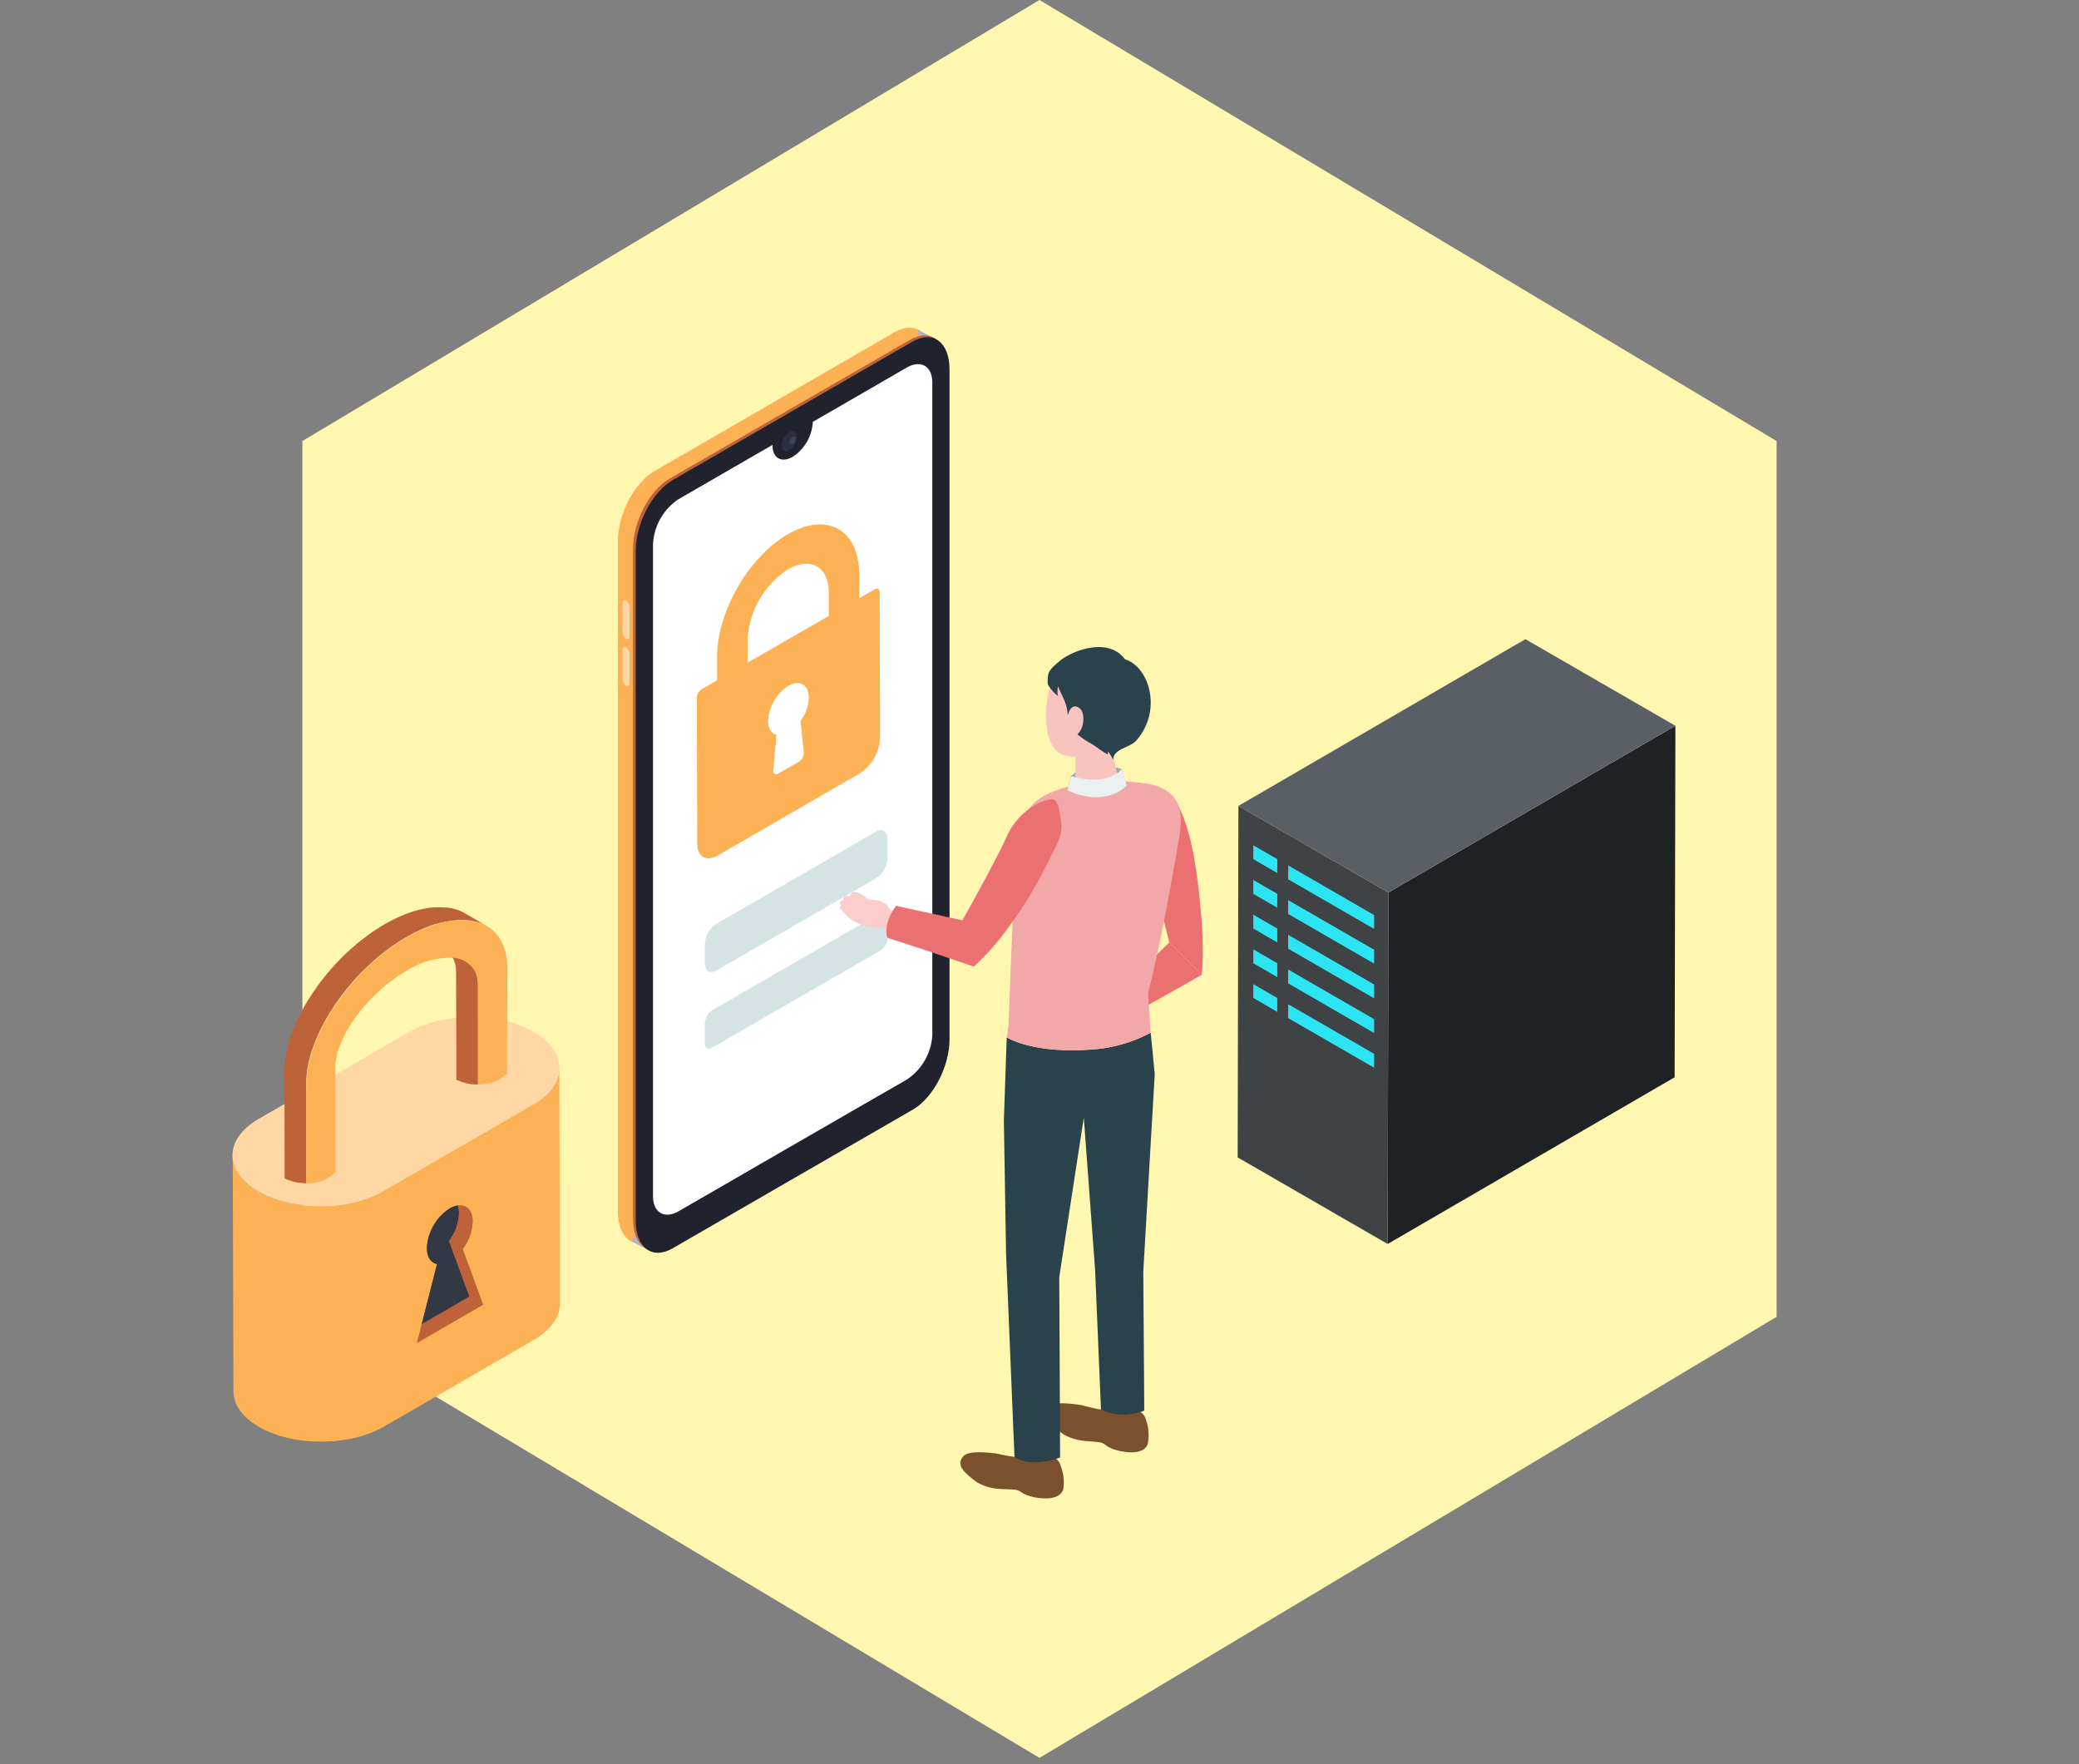 <svg xmlns="http://www.w3.org/2000/svg" width="330" height="280" viewBox="0 0 330 280"><rect x="0" y="0" width="330" height="280" fill="#808080" stroke="none"/><defs><style>.b{fill:#fcb154}.d{fill:#be6239}.i{fill:#ffd7a5}.j{fill:#d4e3e3}.l{fill:#ea7072}.n{fill:#7b502c}.o{fill:#2a424b}</style></defs><g transform="translate(-475 -1461)"><path d="M523 1670v-139h234v139l-117 70zm0-139l117-70 117 70z" fill="#fff6af"/><path class="b" d="M578.92 1657.643l38.125-22.008c3.247-1.856 5.85-6.866 5.85-11.171v-106.341c0-4.305-2.621-6.286-5.85-4.421l-38.125 22.05c-3.247 1.856-5.85 6.866-5.85 11.171v106.33c0 4.282 2.621 6.258 5.85 4.39z"/><path d="M578.266 1659.562l-3.02-1.526 2.895-4.964zm45.208-144.779l-2.779-1.457.561 4.1z" fill="#b1b4c4"/><path class="d" d="M581.323 1658.862l38.12-22.008c3.247-1.856 5.845-6.866 5.845-11.171v-106.326c0-4.305-2.617-6.286-5.845-4.421l-38.12 22.008c-3.247 1.856-5.845 6.866-5.845 11.171v106.33c.023 4.305 2.64 6.282 5.845 4.417z"/><path d="M575.909 1548.389v106.32c0 4.31 2.616 6.286 5.845 4.426l14.947-8.633 4.639-2.681 18.533-10.693c3.247-1.856 5.845-6.866 5.845-11.176V1519.63c0-4.291-2.617-6.286-5.845-4.426l-38.12 22.008c-3.214 1.866-5.844 6.888-5.844 11.177z" fill="#20232d"/><path d="M578.655 1547.308v103.556c0 2.607 1.832 3.67 4.092 2.361l11.918-6.883 1.039-.608.353-.2 2.575-1.489 7.455-4.3 3.094-1.786 1.243-.719 8.476-4.876a9.045 9.045 0 004.087-7.089v-103.552c0-2.612-1.828-3.67-4.087-2.366l-14.882 8.6v.042a7.056 7.056 0 01-3.21 5.516c-1.763 1.007-3.192.19-3.192-1.856v-.046l-14.883 8.6a9.113 9.113 0 00-4.078 7.095z" fill="#fff"/><ellipse cx=".992" cy="1.713" rx=".992" ry="1.713" transform="rotate(-150.113 504.7 686.405)" fill="#2b303f"/><path d="M600.806 1531.544a1.127 1.127 0 00.51-.9c0-.325-.227-.464-.506-.292a1.113 1.113 0 00-.506.877c.002.343.229.478.502.315z" opacity=".1" fill="#fff"/><path class="i" d="M574.364 1562.376c.311.181.566 0 .566-.427v-4.532a1.359 1.359 0 00-.566-1.076c-.311-.176-.561 0-.561.427v4.532a1.345 1.345 0 00.561 1.076zm0 7.427c.311.181.566 0 .566-.422v-4.537a1.359 1.359 0 00-.566-1.076c-.311-.176-.561 0-.561.427v4.532a1.341 1.341 0 00.561 1.076z"/><path class="j" d="M588.746 1607.603a4.073 4.073 0 00-1.856 3.192v3.159c0 1.174.835 1.647 1.856 1.053l25.256-14.576a4.073 4.073 0 001.856-3.192v-3.159c0-1.174-.84-1.647-1.856-1.058z"/><path class="b" d="M511.94 1644.772a2.43 2.43 0 00.051.441 3.644 3.644 0 00.088.357c.037.139.07.278.121.418s.093.227.144.343.125.292.2.436.125.209.186.311.209.329.329.487.237.311.371.464c.032.032.06.07.093.107.181.2.38.39.589.58.135.121.283.237.431.357s.25.209.39.306.334.227.506.339.343.232.534.339a14.138 14.138 0 001.322.673l.4.167q.533.232 1.1.418c.135.046.269.1.4.139.237.074.464.139.724.209s.362.1.552.148.515.111.775.162c.176.037.348.079.529.107.524.093 1.058.167 1.591.223l.5.042c.315.028.631.051.928.065h2.018a4.762 4.762 0 00.71-.037l.65-.051.7-.079.626-.088.747-.13.58-.116c.292-.065.58-.139.867-.213l.464-.13c.515-.153 1.016-.32 1.5-.51.241-.093.464-.195.705-.3.121-.056.246-.1.362-.158.353-.172.7-.348 1.03-.538l23.892-13.792c2.76-1.6 4.138-3.688 4.133-5.78l.1 37.387c0 2.092-1.392 4.175-4.133 5.776l-23.85 13.8c-.334.19-.677.366-1.03.534-.116.056-.246.107-.366.158-.209.093-.413.19-.626.274l-.074.028c-.487.19-.988.357-1.5.506l-.121.042-.362.088c-.288.074-.575.148-.867.213a1.407 1.407 0 00-.232.056l-.353.06c-.246.046-.492.093-.742.13l-.3.051a2.744 2.744 0 00-.329.037c-.232.032-.464.056-.7.079l-.329.037h-.315l-.71.037h-2.014c-.32 0-.631-.037-.928-.06l-.385-.028h-.116a23.306 23.306 0 01-1.6-.223h-.074c-.153-.028-.3-.07-.464-.1q-.39-.074-.779-.167l-.547-.148c-.241-.065-.487-.13-.724-.2l-.153-.046c-.088-.028-.162-.065-.25-.093q-.561-.195-1.1-.418l-.4-.172a14.09 14.09 0 01-1.322-.668l-.167-.1c-.13-.079-.241-.162-.362-.241s-.348-.218-.506-.334-.264-.209-.39-.311-.3-.232-.431-.357l-.088-.07a9.907 9.907 0 01-.5-.506l-.093-.111c-.093-.107-.19-.209-.274-.315s-.06-.1-.1-.144a6.29 6.29 0 01-.329-.492c-.042-.065-.1-.135-.135-.2a.75.75 0 01-.051-.107 4.115 4.115 0 01-.2-.436c-.037-.083-.088-.167-.121-.251s0-.06 0-.088c-.051-.139-.083-.283-.121-.422a2.848 2.848 0 01-.083-.283v-.074c0-.148-.037-.292-.046-.441s-.033-.19-.037-.288v-.125l-.107-37.382q-.01.2 0 .4z"/><path class="i" d="M516.036 1638.599c-5.483 3.169-5.516 8.309-.06 11.477s14.33 3.173 19.819 0l23.892-13.792c5.483-3.169 5.516-8.309.056-11.482s-14.326-3.169-19.814 0z"/><path class="d" d="M551.702 1668.069l-3.247-8.814a7.826 7.826 0 001.591-4.389c0-1.809-1.011-2.783-2.412-2.547a3.447 3.447 0 00-1.248.464 8 8 0 00-3.637 6.3c0 1.443.645 2.343 1.614 2.538l-2.431 9.538-.761 3.006z"/><path d="M549.494 1666.78l-3.247-8.814a7.762 7.762 0 001.591-4.389 3.735 3.735 0 00-.2-1.257 3.447 3.447 0 00-1.248.464 8 8 0 00-3.637 6.3c0 1.443.645 2.343 1.614 2.538l-2.431 9.538z" fill="#323944"/><path class="d" d="M545.518 1611.616a4.466 4.466 0 01.626.464l.1.093a3.419 3.419 0 01.464.58l.125.2.028.051a.724.724 0 01.065.116 3.249 3.249 0 01.19.427v.028a4.516 4.516 0 01.246 1.076v.042a4.343 4.343 0 01.037.612l.032 12.526v4.514a7.423 7.423 0 003.456.789v-15.803a5.9 5.9 0 00-.088-.979.836.836 0 00-.042-.2 2.287 2.287 0 00-.07-.269v-.042a2.531 2.531 0 00-.088-.241.065.065 0 000-.042c-.028-.065-.051-.125-.079-.186a.7.7 0 00-.06-.153.345.345 0 01-.042-.07 2.452 2.452 0 00-.2-.357h-.023a3.536 3.536 0 00-.223-.3 6.61 6.61 0 00-.255-.274.315.315 0 00-.1-.093 3.209 3.209 0 00-.3-.246 1.527 1.527 0 00-.288-.186.8.8 0 00-.093-.07z"/><path class="d" d="M520.142 1630.637v.427l.033 12.4v4.56a7.51 7.51 0 003.414.765h.042v-6.1l-.023-9.612a13.1 13.1 0 01.083-1.522c.028-.246.06-.5.1-.756v-.111c.033-.195.065-.4.111-.594a.264.264 0 010-.084c.1-.492.223-.993.366-1.494a.73.73 0 01.06-.195c.065-.223.135-.436.209-.654s.172-.51.264-.765.181-.464.274-.7c.116-.306.255-.612.39-.928a.463.463 0 00.042-.1.055.055 0 01.028-.042 24.39 24.39 0 01.812-1.638c.111-.223.232-.436.357-.654.162-.292.325-.58.5-.868s.394-.6.589-.9c.093-.153.186-.306.288-.464l.1-.153a.423.423 0 01.06-.074 36.051 36.051 0 012.273-2.992c.051-.065.111-.125.162-.186.376-.464.756-.877 1.155-1.29a1.639 1.639 0 01.176-.186c.2-.213.408-.427.622-.64s.492-.492.747-.728c.385-.357.766-.714 1.164-1.062q1.03-.891 2.115-1.689l.422-.306a28.585 28.585 0 012.422-1.563c.283-.162.552-.306.826-.464s.612-.315.928-.464c.209-.1.422-.195.626-.288l.264-.121.315-.125a13.658 13.658 0 011.679-.612.405.405 0 01.065-.009l.2-.051c.093-.037.186-.051.269-.079s.232-.07.339-.093h.028l.227-.051c.2-.051.394-.093.589-.125.107-.028.227-.042.339-.06a.14.14 0 01.06 0l.413-.07h.1a7.3 7.3 0 01.77-.07 4.428 4.428 0 01.492-.028h.246a6.629 6.629 0 01.752.037h.237a1.855 1.855 0 01.237.028 1.476 1.476 0 01.213.032h.023c.06 0 .121.028.181.032.144.028.288.051.431.093a.222.222 0 01.07 0 .265.265 0 01.116.028 1.927 1.927 0 01.306.093 1.767 1.767 0 01.237.065h.037a4.347 4.347 0 01.5.2l.06.023a3.358 3.358 0 01.315.162 1.2 1.2 0 01.2.1l-3.466-2.013a6.655 6.655 0 00-1.09-.5.07.07 0 00-.042 0 6.967 6.967 0 00-.928-.255l-.1-.028h-.116c-.213-.042-.436-.065-.654-.093h-.19c-.26 0-.524-.032-.8-.032h-.821c-.111 0-.227.028-.339.032l-.436.046h-.035a3.934 3.934 0 00-.441.07 1.984 1.984 0 00-.32.06h-.037c-.255.051-.515.111-.789.176-.255.06-.515.135-.77.213a.074.074 0 00-.042 0 1.96 1.96 0 00-.264.088c-.172.051-.334.1-.492.162a.359.359 0 00-.093.032 2.464 2.464 0 00-.325.121c-.125.051-.255.093-.39.144a1.074 1.074 0 01-.153.065l-.348.153c-.1.042-.2.079-.306.13a1.756 1.756 0 00-.232.111 3.208 3.208 0 00-.362.167c-.079.032-.153.07-.232.111s-.213.1-.311.153-.241.125-.357.195a.986.986 0 00-.172.083l-.663.367c-.065.042-.135.074-.195.121-.3.167-.585.348-.872.534-.148.083-.292.186-.436.278a2.567 2.567 0 01-.218.148l-.223.148c-.3.2-.585.408-.877.622l-.269.213c-.083.06-.172.116-.255.186s-.237.181-.357.283c-.306.227-.594.464-.891.719l-.093.084a1.667 1.667 0 00-.162.148c-.2.167-.408.339-.612.524s-.441.4-.654.612a.659.659 0 00-.116.111.167.167 0 00-.06.051q-.408.385-.793.779l-.4.427c-.06.056-.121.125-.181.186s-.1.1-.153.162c-.227.246-.464.51-.687.761-.111.121-.213.251-.315.367l-.153.186c-.06.07-.125.139-.176.2-.232.274-.441.538-.654.807-.079.1-.153.2-.237.306s-.13.162-.19.246l-.246.325c-.2.278-.4.571-.6.849l-.227.329-.06.088c-.121.167-.223.357-.339.524-.223.357-.464.705-.663 1.053l-.079.13c-.246.4-.464.807-.687 1.211 0 .037-.033.07-.051.1a1.142 1.142 0 00-.065.13c-.1.195-.2.38-.3.575s-.195.394-.288.589c-.051.107-.093.218-.144.32a.6.6 0 00-.042.1c-.028.051-.051.111-.079.162-.084.186-.158.366-.237.552s-.144.357-.218.533c-.037.093-.07.19-.1.283a.39.39 0 01-.037.093 1.532 1.532 0 01-.065.167c-.06.19-.13.367-.19.547s-.116.362-.167.543c-.028.084-.051.167-.079.255s0 .06-.023.093a1.842 1.842 0 00-.06.195 19.244 19.244 0 00-.265 1.063 1.083 1.083 0 01-.051.237.473.473 0 010 .079 1.316 1.316 0 01-.037.195c-.033.167-.06.339-.093.5s-.042.32-.07.464 0 .195-.023.3a.139.139 0 000 .06 1.06 1.06 0 000 .121c0 .153-.028.311-.037.464s-.071.375-.08.519z"/><path class="b" d="M523.598 1633.077l.023 9.612v6.1a5.933 5.933 0 004.639-1.786v-2.542l-.042-14.066c0-4.755 5.163-11.77 11.306-15.309a12.951 12.951 0 017.33-2.078 5.15 5.15 0 012.046.585.8.8 0 01.093.07 1.6 1.6 0 01.288.186 2.088 2.088 0 01.3.246.316.316 0 01.1.093 1.589 1.589 0 01.255.274 1.654 1.654 0 01.223.3h.023a2.443 2.443 0 01.2.357.967.967 0 01.1.223.717.717 0 01.079.186.064.064 0 010 .042 1.686 1.686 0 01.093.283 2.284 2.284 0 01.07.269 1.767 1.767 0 01.042.2 5.913 5.913 0 01.088.979v15.806a6.092 6.092 0 004.639-1.726v-2.658l.032-14.108c0-3.3-1.308-5.6-3.479-6.75a3.373 3.373 0 00-.315-.162l-.06-.023a4.349 4.349 0 00-.5-.2 1.545 1.545 0 00-.274-.084 1.928 1.928 0 00-.306-.093.265.265 0 00-.116-.028.224.224 0 00-.07 0l-.213-.046a1.823 1.823 0 00-.218-.046 1.23 1.23 0 01-.181-.033h-.023a1.478 1.478 0 00-.213-.032 1.857 1.857 0 00-.237-.028 1.32 1.32 0 00-.237 0 6.636 6.636 0 00-.752-.037h-.246a4.424 4.424 0 00-.492.028 7.3 7.3 0 00-.77.07 4.644 4.644 0 00-.51.074.14.14 0 00-.06 0 1.4 1.4 0 00-.339.06c-.195.032-.385.074-.589.125s-.39.093-.594.153c-.083.028-.176.042-.269.079l-.274.074c-.552.172-1.113.376-1.679.612-.2.074-.385.162-.58.246s-.418.186-.626.288l-.547.274c-.116.065-.246.125-.362.186-.274.153-.543.3-.826.464a28.586 28.586 0 00-2.422 1.563l-.422.306q-1.085.8-2.115 1.689c-.4.348-.779.705-1.164 1.062-.255.237-.5.464-.747.728s-.418.427-.622.64a1.649 1.649 0 00-.176.186c-.4.413-.779.849-1.155 1.29-.051.06-.111.121-.162.186a36.046 36.046 0 00-2.273 2.992 2.019 2.019 0 00-.162.227c-.306.464-.594.9-.877 1.359a21.59 21.59 0 00-.5.868c-.125.218-.246.431-.357.654-.3.543-.566 1.095-.812 1.638-.028.051-.051.1-.07.144-.135.306-.274.612-.39.928-.093.227-.186.464-.274.7s-.186.51-.264.765-.144.431-.209.654a.848.848 0 01-.06.195c-.144.5-.274 1-.366 1.494a.263.263 0 000 .083c-.046.195-.079.4-.111.594v.111c-.042.255-.074.5-.1.756a13.09 13.09 0 00-.158 1.485zm62.805-62.699a1.777 1.777 0 00-.8 1.392l.065 23.163c0 2.041 1.457 2.872 3.247 1.856l22.56-13.045a7.107 7.107 0 003.215-5.567l-.065-23.163c0-.51-.366-.719-.807-.464l-2.422 1.392v-3.712c0-7.154-5.1-10.048-11.324-6.453s-11.271 12.335-11.247 19.484v3.711zm7.26-4.175v-3.711a14.209 14.209 0 016.425-11.134c3.554-2.051 6.462-.4 6.472 3.688v3.711l-12.9 7.423m4.087 17.026l.5-5.567c-.83-.213-1.327-1.021-1.327-2.218a7.084 7.084 0 013.215-5.569c1.777-1.025 3.247-.2 3.247 1.856a6.727 6.727 0 01-1.317 3.744l.524 4.964a1.526 1.526 0 01-.195.835 1.74 1.74 0 01-.6.659l-3.247 1.856a.561.561 0 01-.6.037.645.645 0 01-.2-.6"/><path class="j" d="M588.087 1621.316a2.579 2.579 0 00-1.2 2.023v3.247c0 .742.534 1.044 1.178.673l26.657-15.379a2.593 2.593 0 001.174-2.027v-3.248c0-.747-.534-1.044-1.178-.668z"/><path class="l" d="M660.607 1610.576l-5.178-20.462c-.584-1.931.718-3.245 2.7-3.5 1.575-.2 2.591.162 3.014.767 3.073 4.394 3.989 12.772 4.518 18.881a57.811 57.811 0 01.111 9.446z"/><path class="l" d="M665.775 1615.71l-10.487 5.914a3.635 3.635 0 00-.672-2.335 3.439 3.439 0 00-1.626-1.334l7.617-7.381z"/><path d="M653.063 1583.067s-4.889-1.858-8.07 1.122l-.527 2.232a9.48 9.48 0 009.49-.259c-.205-.827-.893-3.095-.893-3.095z" fill="#91b1b3"/><path class="n" d="M656.761 1686.001a7.167 7.167 0 01.428 4.128s-.306 1.848-3.884 1.259a7.307 7.307 0 01-2.288-.7c-.549-.306-.815-.667-1.483-.772-.981-.155-1.981-.143-2.957-.3a8.023 8.023 0 01-2.636-.9 4.546 4.546 0 01-.677-.461c-2.262-1.887-2.6-2.752-1.891-3.777.451-.654 1.488-1.07 5.457-.434a26.423 26.423 0 003.792.813 3.176 3.176 0 001.483-.26 3.857 3.857 0 012.266-.165 3.078 3.078 0 012.39 1.569z"/><path class="n" d="M656.793 1686.474c.164-.835-.92-1.752-2.424-2.047s-2.854.143-3.018.978.92 1.752 2.424 2.047 2.854-.142 3.018-.978zm-13.619 6.749a7.158 7.158 0 01.606 4.1s-.226 1.859-3.827 1.425a7.3 7.3 0 01-2.315-.6c-.562-.283-.844-.632-1.515-.708-.987-.112-1.985-.057-2.967-.175a8.023 8.023 0 01-2.674-.788 4.63 4.63 0 01-.7-.431c-2.341-1.788-2.713-2.638-2.052-3.692.422-.673 1.441-1.133 5.433-.669a26.5 26.5 0 003.823.649 3.177 3.177 0 001.471-.324 3.86 3.86 0 012.257-.262 3.074 3.074 0 012.46 1.475z"/><path class="n" d="M643.228 1693.695c.128-.842-1-1.711-2.509-1.941s-2.846.265-2.974 1.107 1 1.711 2.509 1.941 2.846-.265 2.974-1.107z"/><path class="o" d="M634.8 1625.641l-.457 13.159.35 21.2 1.335 32.232s2.171 1.843 7.237.1c0-3.185-.129-28.64-.129-28.64l3.894-25.311 1.794 24.126.935 22.205a8.538 8.538 0 006.869.171c0-1.013-.158-22.031-.158-22.031l1.821-31.4-.643-6.545a23.045 23.045 0 01-9.743 2.693c-9.176.612-13.105-1.959-13.105-1.959z"/><path d="M657.652 1624.902a23.041 23.041 0 01-9.743 2.693c-9.177.617-13.105-1.956-13.105-1.956l.3-1.991s.4-11.634.65-16.434c.2-3.675.561-14.141 2.2-17.234 2.452-4.629 12.239-5.533 18.632-4.677 7.161.959 5.929 6.546 5.486 9.184-2.74 16.316-4.847 24.151-4.847 24.151z" fill="#f2a7a9"/><path d="M642.01 1569.045c.624-1.461 2.486-3.427 7.281-3.036s5.808 3.93 5.555 8.117a7.78 7.78 0 01-2.651 5.636 1.446 1.446 0 00-.465 1.465c.36 1.47 1 4.1 1 4.1-.011.862-1.6 1.686-3.539 1.84s-3.509-.421-3.5-1.283l.065-4.734c-2.612-.148-3.773-1-4.454-3.772a16.2 16.2 0 01.708-8.333z" fill="#f9c3c0"/><path d="M653.063 1583.067s-2.065 2.845-8.07 1.122l-.527 2.232s5.329 2.931 9.374-.7c-.209-1.011-.777-2.654-.777-2.654z" fill="#ebf1f1"/><path class="o" d="M644.467 1574.558a5.6 5.6 0 00-.335-1.875c-.283-.924-.855-1.817-1.176-2.751a3.081 3.081 0 00-.016 1.538 6.228 6.228 0 01-1.394-1.491 1.2 1.2 0 01-.21-.363 1.194 1.194 0 01-.033-.338 5.129 5.129 0 01.1-1.27c.207-.813 1.127-1.517 1.745-2.049 1.948-1.679 7.757-3.948 10.414-.321 3.832 1.159 6.023 8.107 1.773 12.932-.993 1.116-3.6 1.244-3.626 2.991q-.375-.659-.811-1.281l-.086.452c-1.078-.549-1.942-1.4-3.008-1.921a16.3 16.3 0 01-1.792-1.259 3.061 3.061 0 00.839-1.469c.233-1.155.151-2.467-.811-2.876-.913-.39-1.321.557-1.573 1.351z"/><path d="M614.724 1608.188s-.985-.04-1.386-.08a7.362 7.362 0 01-1.27-.245 6.331 6.331 0 01-2.01-.975l-.106-.08a11.868 11.868 0 01-1.34-1.36c-.11-.118-.342-.233-.253-.503.003-.012.117-.243.135-.224-.006-.005-.248-.283-.121-.532a.521.521 0 01.583-.3.4.4 0 01-.06-.419.486.486 0 01.44-.286c.109-.002.811.12.811.12s-.227-.104-.157-.298c.352-1.016 2.077.097 2.304.312a1.953 1.953 0 00.448.38 2.338 2.338 0 00.893.125 3.808 3.808 0 011.836.551c.496.31.585.925 1.12 1.168l2.176.794-1.709 2.815z" fill="#facdcb"/><path class="l" d="M615.83 1609.84s4.648 1.445 13.738 4.571a38.743 38.743 0 004.721-5.178 69.53 69.53 0 007.338-11.945c.941-2.047 2.244-3.748 1.758-6.162-.19-.933-.21-3.262-1.492-3.264a6.647 6.647 0 00-2.732.987 10.973 10.973 0 00-4.525 5.289c-1.548 3.436-6.865 12.934-6.865 12.934l-10.53-2.305s-2.074 2.538-1.41 5.073z"/><path d="M695.381 1602.654l-.119 55.784 45.554-26.459.119-55.788z" fill="#1e2224"/><path d="M695.38 1602.654l-.119 55.784-23.807-13.741.119-55.788z" fill="#3f4346"/><path d="M740.934 1576.191l-45.554 26.463-23.807-13.745 45.554-26.463z" fill="#595f64"/><path d="M673.94 1595.161v2.2l3.8 2.2.006-2.2zm5.537 3.196l-.006 2.2 13.64 7.875.006-2.2zm-5.537 2.312v2.2l3.8 2.2.006-2.2zm5.537 3.195l-.006 2.2 13.64 7.875.006-2.2zm-5.537 2.311v2.2l3.8 2.2.006-2.2zm5.537 3.196l-.006 2.2 13.64 7.875.006-2.2zm-5.537 2.312v2.2l3.8 2.2.006-2.2zm5.537 3.196l-.006 2.2 13.64 7.875.006-2.2zm-5.537 2.316v2.2l3.8 2.2.006-2.2zm5.537 3.191l-.006 2.2 13.64 7.875.006-2.2z" fill="#2ce4f2"/><path fill="none" d="M475 1461h330v280H475z"/></g></svg>